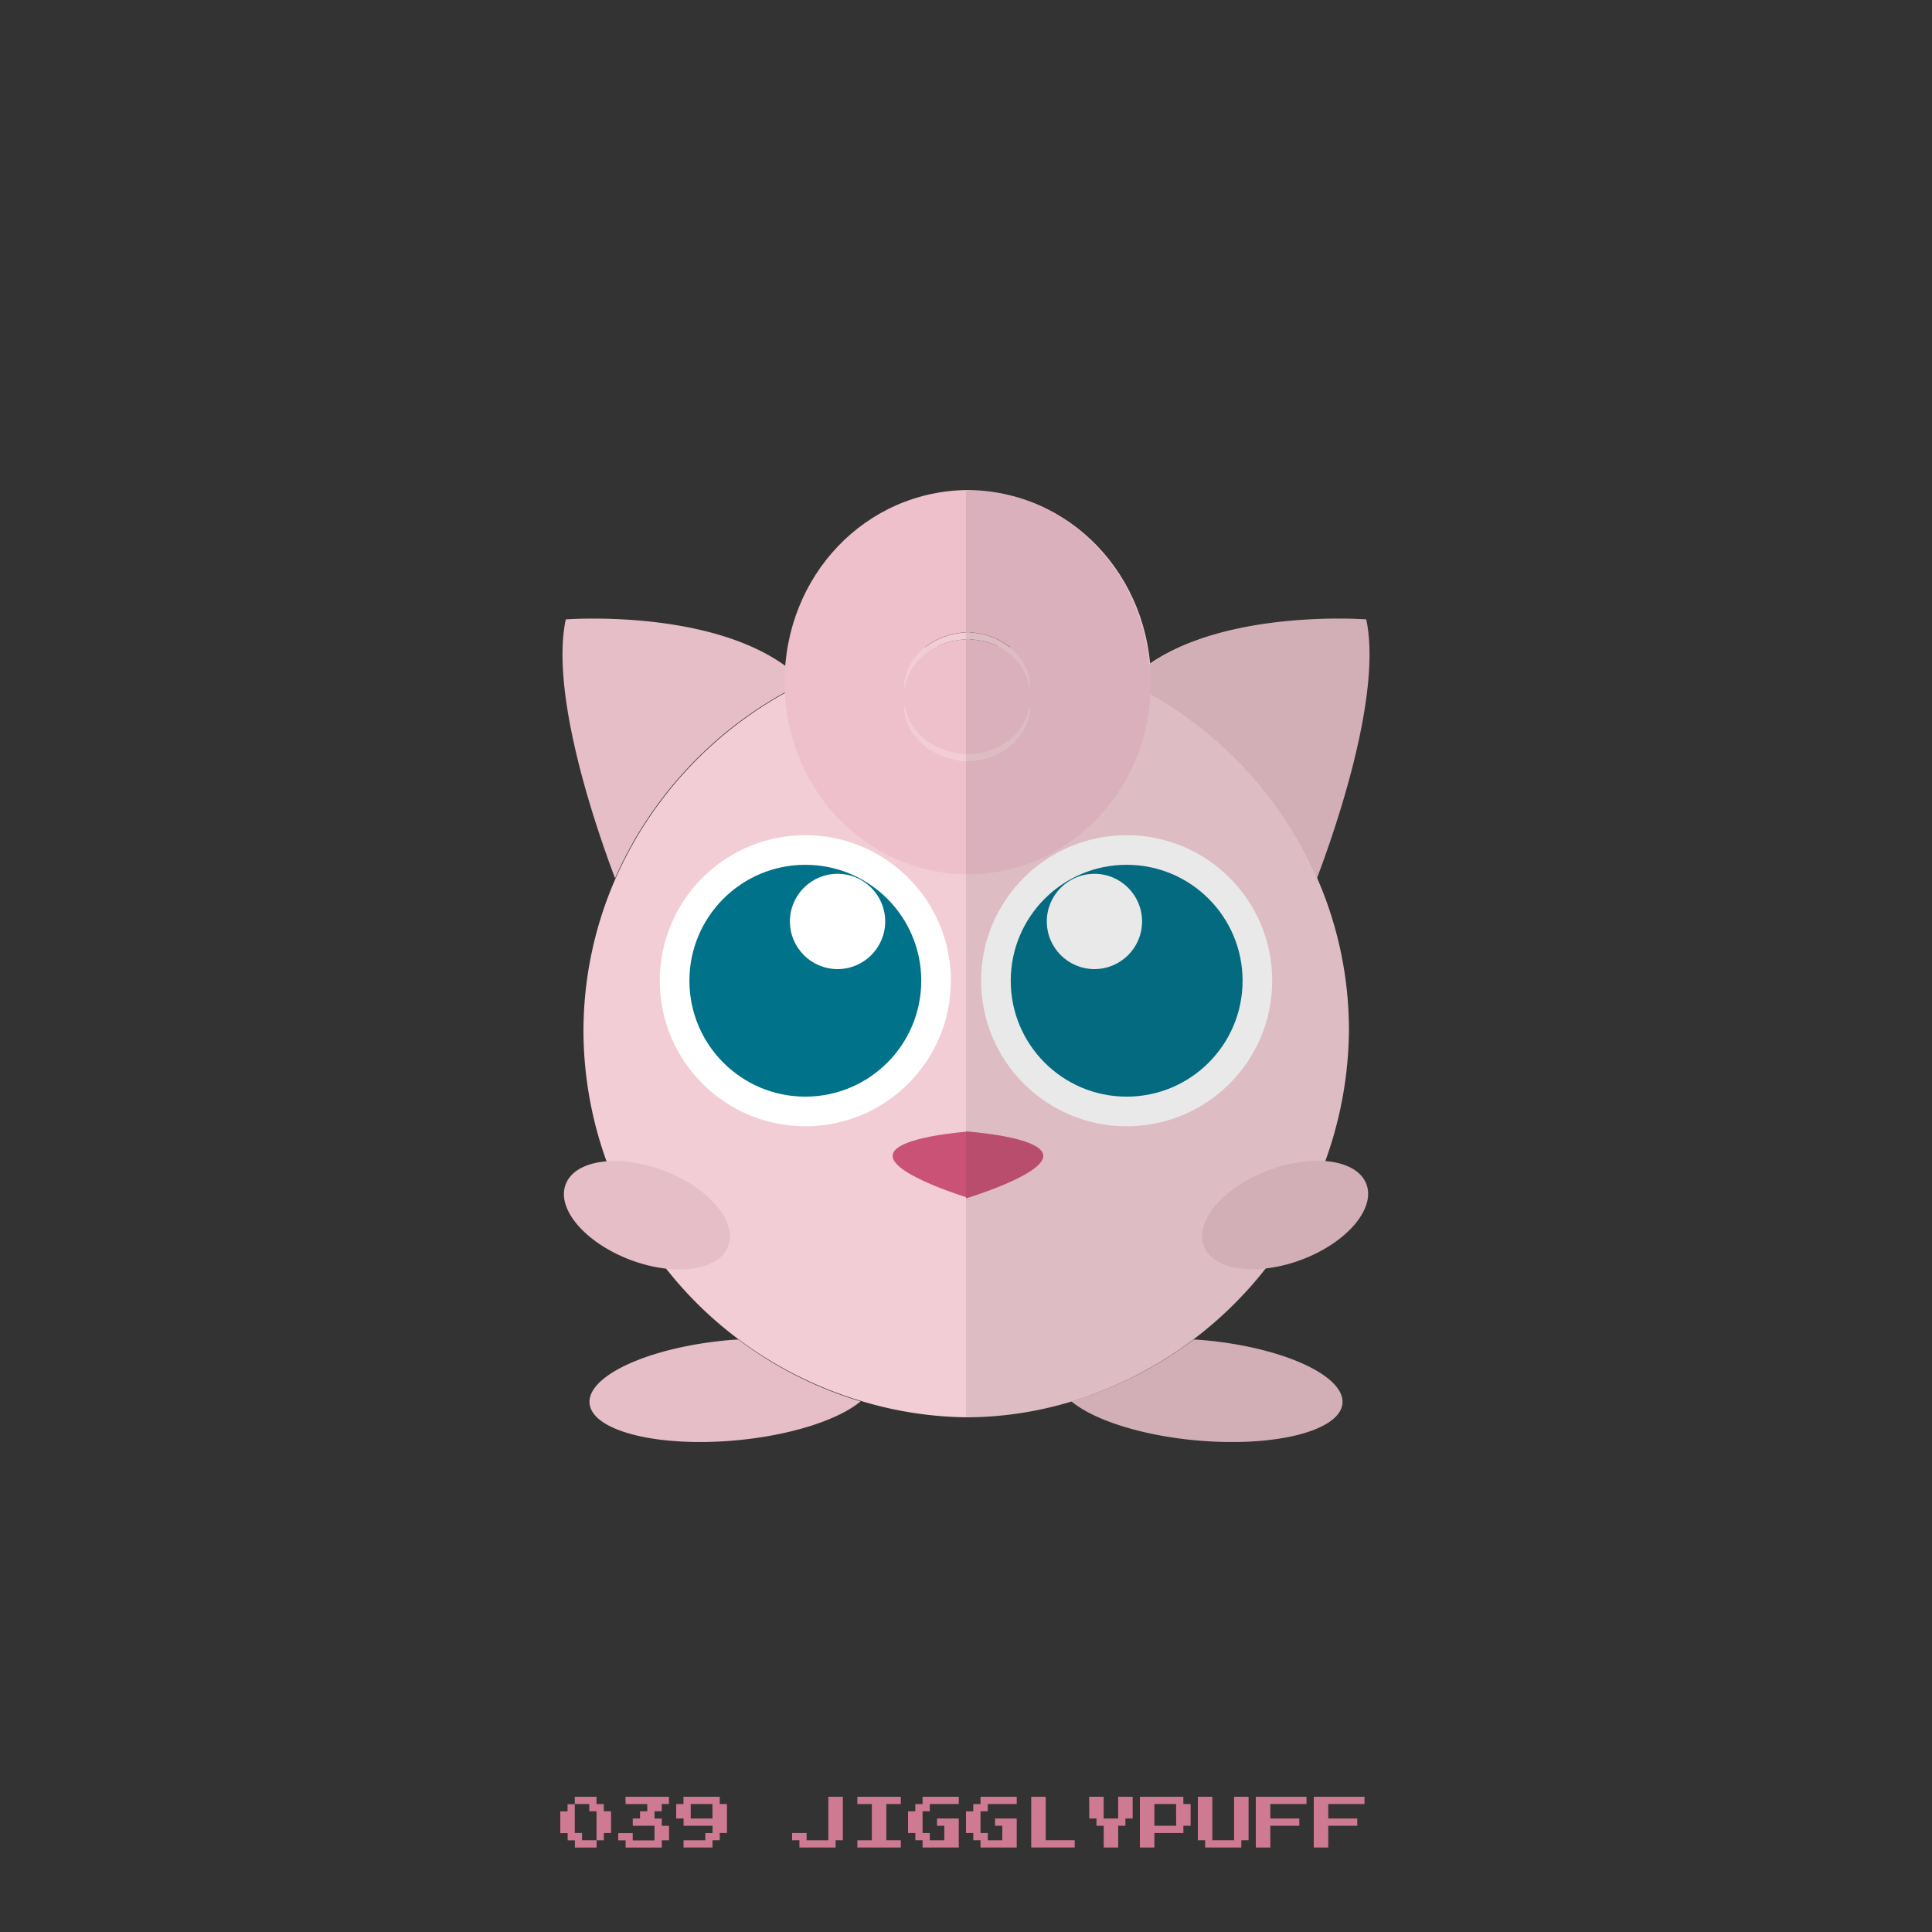 <?xml version="1.0" ?><svg id="pkft" viewBox="0 0 500 500" xmlns="http://www.w3.org/2000/svg"><rect x="0" y="0" width="500" height="500" fill="#333333" stroke="none"/><defs><style>.cls-1{fill:#e5bec8;}.cls-2{fill:#f2cdd5;}.cls-3{fill:#edc0cc;}.cls-4{fill:#fff;}.cls-5{fill:#00728a;}.cls-6{fill:#ca5276;}.cls-7{opacity:0.1;}.cls-8{fill:#1a1a1a;}.cls-9{fill:#ce7a92;}</style></defs><title/><path class="cls-1" d="M188.23,346.86c-20.35,1.88-36.31,9.2-35.65,16.35s17.69,11.42,38,9.54c14.3-1.32,26.43-5.33,32.15-10.08a100.57,100.57,0,0,1-31.64-16C190.17,346.7,189.2,346.77,188.23,346.86Z"/><path class="cls-1" d="M208.18,176.59c-18.82-19.6-61.76-16.29-61.76-16.29-4.3,20.21,9,57.06,12.76,67A101.74,101.74,0,0,1,208.18,176.59Z"/><path class="cls-2" d="M208.47,176.59a102,102,0,0,0-49.14,50.7A98.42,98.42,0,0,0,151,266.81a100,100,0,0,0,40.17,79.83,102,102,0,0,0,31.91,16A97.57,97.57,0,0,0,251,366.8v-200A99.79,99.79,0,0,0,208.47,176.59Z"/><path class="cls-3" d="M228,178c0,0.5,0,1,0,1.5s0,1,0,1.5c0-.5.08-1,0.13-1.5S228,178.55,228,178Z"/><circle class="cls-4" cx="208.42" cy="253.81" r="37.67"/><circle class="cls-5" cx="208.42" cy="253.81" r="30"/><circle class="cls-4" cx="216.76" cy="238.47" r="12.33"/><path class="cls-6" d="M251,292.81s-20,1.33-20,6.33,20,11,20,11V292.81Z"/><ellipse class="cls-1" cx="167.42" cy="314.47" rx="12.33" ry="22.5" transform="translate(-186.01 359.27) rotate(-69.19)"/><path class="cls-3" d="M233.94,183.31c0-.3.2-0.6,0.24-0.9,1,7.22,7.82,12.8,16.82,12.8V165.43c-9,0-15.95,5.59-17,12.8,0-.3.07-0.6,0-0.9,0.53-7.64,7.92-13.7,16.92-13.7V126.81c-27,0-47.87,22.27-47.87,49.74S224,226.29,251,226.29V197C242,197,234.47,191,233.94,183.31Z"/><path class="cls-2" d="M233.94,177.34c0,0.3.2,0.6,0.24,0.9,1-7.21,7.82-12.8,16.82-12.8v-1.79C242,163.64,234.47,169.7,233.94,177.34Z"/><path class="cls-2" d="M234,182.42c0,0.3.07,0.6,0,.9C234.61,191,242,197,251,197v-1.79C242,195.22,235.05,189.63,234,182.42Z"/><path class="cls-1" d="M311.77,346.86c20.35,1.88,36.31,9.2,35.65,16.35s-17.69,11.42-38,9.54c-14.3-1.32-26.43-5.33-32.15-10.08a100.57,100.57,0,0,0,31.64-16C309.83,346.7,310.8,346.77,311.77,346.86Z"/><path class="cls-1" d="M291.82,176.59c18.82-19.6,61.76-16.29,61.76-16.29,4.3,20.21-9,57.06-12.76,67A101.74,101.74,0,0,0,291.82,176.59Z"/><path class="cls-2" d="M292,176.59a101.54,101.54,0,0,1,48.89,50.7,98.34,98.34,0,0,1,8.21,39.52,101.24,101.24,0,0,1-71.67,95.86A94.34,94.34,0,0,1,250,366.8v-200A97.58,97.58,0,0,1,292,176.59Z"/><path class="cls-3" d="M272,178c0,0.5,0,1,0,1.5s0,1,0,1.5c0-.5-0.08-1-0.13-1.5S272,178.55,272,178Z"/><circle class="cls-4" cx="291.58" cy="253.81" r="37.67"/><circle class="cls-5" cx="291.58" cy="253.81" r="30"/><circle class="cls-4" cx="283.24" cy="238.47" r="12.33"/><path class="cls-6" d="M250,292.81s20,1.33,20,6.33-20,11-20,11V292.81Z"/><ellipse class="cls-1" cx="332.58" cy="314.47" rx="22.5" ry="12.33" transform="translate(-90.02 138.64) rotate(-20.81)"/><path class="cls-3" d="M266.56,183.31c0-.3.05-0.6,0-0.9-1,7.22-7.57,12.8-16.57,12.8V165.43c9,0,15.45,5.59,16.47,12.8,0-.3.18-0.6,0.2-0.9-0.53-7.64-7.67-13.7-16.67-13.7V126.81c27,0,47.87,22.27,47.87,49.74S277,226.29,250,226.29V197C259,197,266,191,266.56,183.31Z"/><path class="cls-2" d="M266.56,177.34c0,0.3.05,0.6,0,.9-1-7.21-7.57-12.8-16.57-12.8v-1.79C259,163.64,266,169.7,266.56,177.34Z"/><path class="cls-2" d="M266.47,182.42c0,0.3.18,0.6,0.2,0.9C266.14,191,259,197,250,197v-1.79C259,195.22,265.45,189.63,266.47,182.42Z"/><g class="cls-7"><path class="cls-8" d="M311.77,346.86c-1-.09-1.94-0.16-2.9-0.22a100.57,100.57,0,0,1-31.64,16c5.72,4.75,17.84,8.76,32.15,10.08,20.35,1.88,37.38-2.39,38-9.54S332.12,348.74,311.77,346.86Z"/><path class="cls-8" d="M343.1,300.54a98.49,98.49,0,0,0-2.33-73.26,101.76,101.76,0,0,0-43.56-47.83v0a101.71,101.71,0,0,1,43.6,47.87c3.8-9.92,17.06-46.77,12.76-67,0,0-35.66-2.77-56.19,11.77C295.27,146.7,275,126.81,250,126.81v240a94.22,94.22,0,0,0,27.44-4.13,100.21,100.21,0,0,0,31.57-16,101.76,101.76,0,0,0,18.68-18.34A38.17,38.17,0,0,0,337,326c11.62-4.41,19.05-13.15,16.63-19.52C352.31,303,348.32,301,343.1,300.54Z"/></g><path class="cls-9" d="M148.75,465.94V465h5.63v1.88h1.88v1.88h1.88v5.63h-1.87v1.88h-1.87v1.88h-5.62v-1.87h-1.87v-1.87H145v-5.62h1.88v-1.87h1.88v-0.94Zm3.75,1.88v-0.94h-3.75v7.5h1.88v1.88h3.75v-7.5H152.5v-0.94Z"/><path class="cls-9" d="M161.88,465.94V465h11.25v1.88h-1.87v1.88h-1.87v1.88h1.88v1.88h1.88v3.75h-1.87v1.88h-9.37v-1.87H160v-1.87h3.75v1.88h5.63V472.5h-5.62v-1.87h1.88v-1.87h1.88v-1.87h-5.62v-0.94Z"/><path class="cls-9" d="M176.88,465.94V465h9.38v1.88h1.88v7.5h-1.87v1.88h-1.87v1.88h-7.5v-1.87h5.63v-1.87h1.88V472.5h-7.5v-1.87H175v-3.75h1.88v-0.94Zm7.5,2.81v-1.87h-5.62v3.75h5.63v-1.87Z"/><path class="cls-9" d="M214.38,470.63V465h3.75v11.25h-1.87v1.88h-9.37v-1.87H205v-1.87h3.75v1.88h5.63v-5.62Z"/><path class="cls-9" d="M221.88,465.94V465h11.25v1.88h-3.75v9.38h3.75v1.88H221.88v-1.87h3.75v-9.37h-3.75v-0.94Z"/><path class="cls-9" d="M238.75,465.94V465h9.38v1.88h-7.5v1.88h-1.87v5.63h1.88v1.88h3.75V472.5H242.5v-1.87h5.63v7.5h-9.37v-1.87h-1.87v-1.87H235v-5.62h1.88v-1.87h1.88v-0.94Z"/><path class="cls-9" d="M253.75,465.94V465h9.38v1.88h-7.5v1.88h-1.87v5.63h1.88v1.88h3.75V472.5H257.5v-1.87h5.63v7.5h-9.37v-1.87h-1.87v-1.87H250v-5.62h1.88v-1.87h1.88v-0.94Z"/><path class="cls-9" d="M266.88,471.56V465h3.75v11.25h7.5v1.88H266.88v-6.56Z"/><path class="cls-9" d="M281.88,467.81V465h3.75v5.63h3.75V465h3.75v5.63h-1.87v1.88h-1.87v5.63h-3.75V472.5h-1.87v-1.87h-1.87v-2.81Z"/><path class="cls-9" d="M295,471.56V465h11.25v1.88h1.88v5.63h-1.87v1.88h-7.5v3.75H295v-6.56Zm9.38-1.87v-2.81h-5.62v5.63h5.63v-2.81Z"/><path class="cls-9" d="M310,470.63V465h3.75v11.25h5.63V465h3.75v11.25h-1.87v1.88h-9.37v-1.87H310v-5.62Z"/><path class="cls-9" d="M325,471.56V465h13.13v1.88h-9.37v3.75h7.5v1.88h-7.5v5.63H325v-6.56Z"/><path class="cls-9" d="M340,471.56V465h13.13v1.88h-9.37v3.75h7.5v1.88h-7.5v5.63H340v-6.56Z"/></svg>